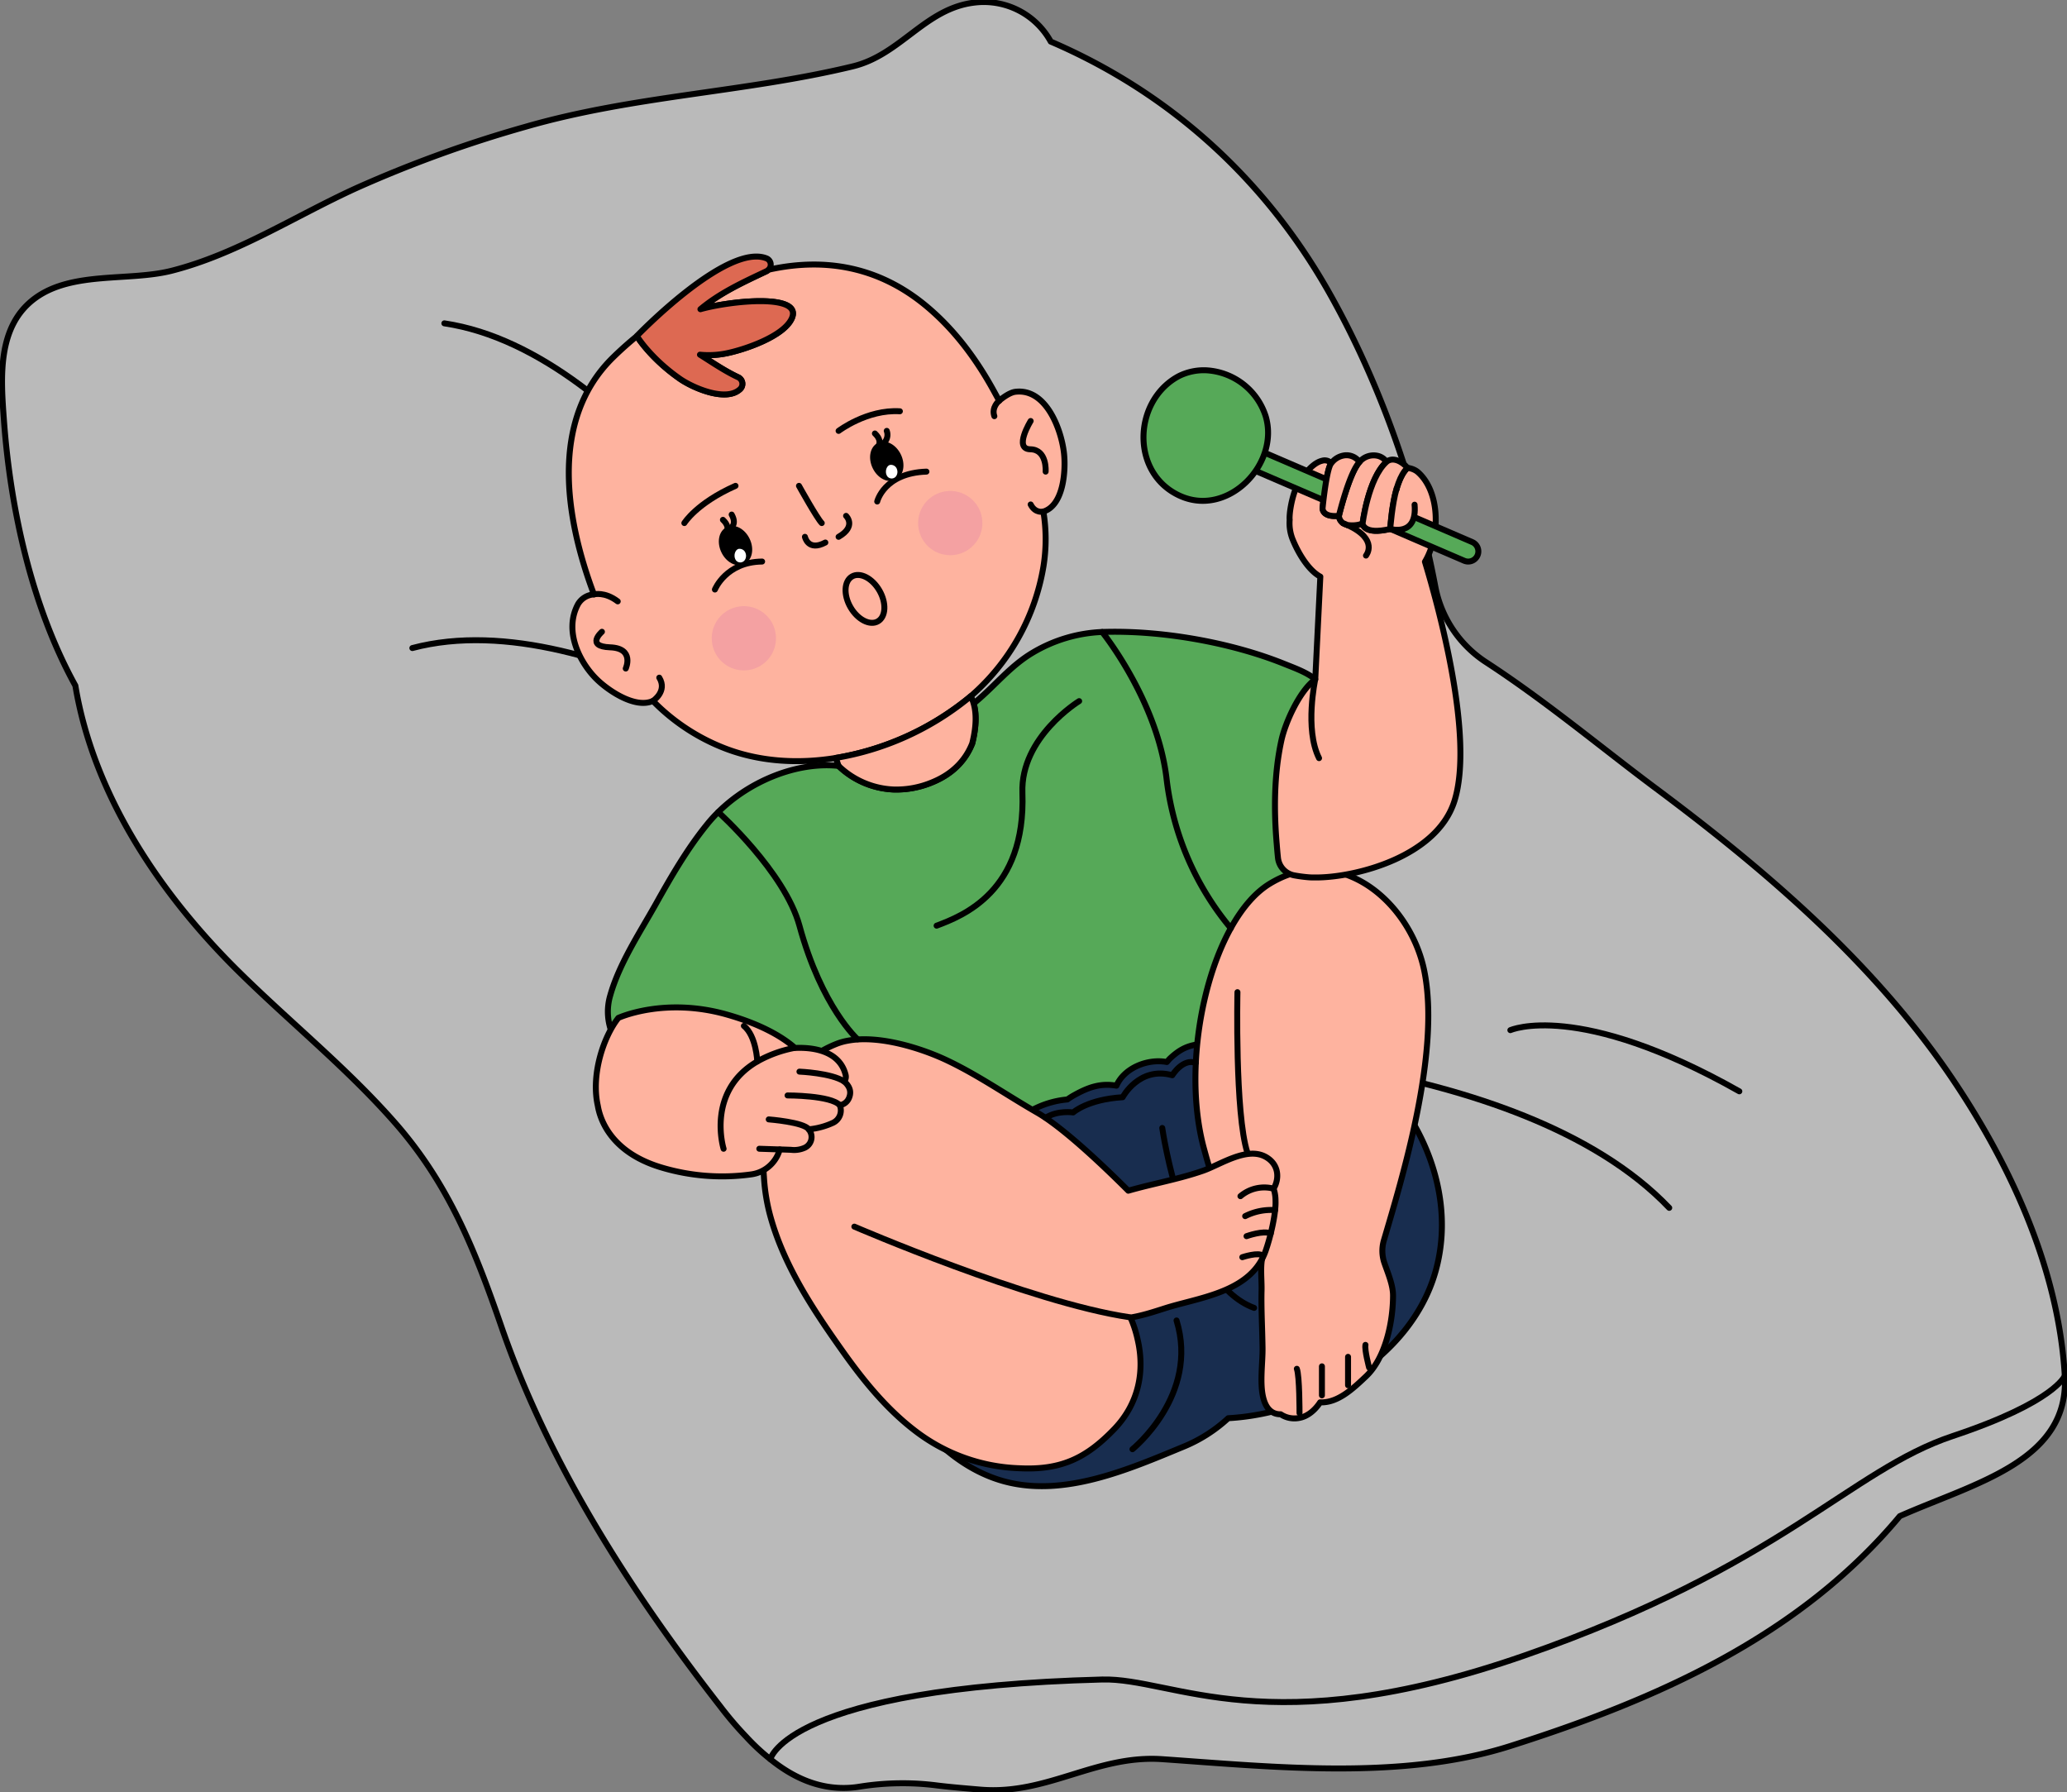 <svg xmlns="http://www.w3.org/2000/svg" xmlns:xlink="http://www.w3.org/1999/xlink" id="Group_1986" data-name="Group 1986" width="694" height="601.626" viewBox="0 0 694 601.626"><rect x="0" y="0" width="694" height="601.626" fill="#808080" stroke="none"/><defs><clipPath id="clip-path"><rect id="Rectangle_2436" data-name="Rectangle 2436" width="694" height="601.626" fill="none"></rect></clipPath><clipPath id="clip-path-2"><rect id="Rectangle_2435" data-name="Rectangle 2435" width="693.997" height="601.626" fill="none"></rect></clipPath><clipPath id="clip-path-3"><rect id="Rectangle_2433" data-name="Rectangle 2433" width="21.562" height="21.563" fill="none"></rect></clipPath><clipPath id="clip-path-4"><rect id="Rectangle_2434" data-name="Rectangle 2434" width="21.563" height="21.562" fill="none"></rect></clipPath></defs><g id="Group_1985" data-name="Group 1985" clip-path="url(#clip-path)"><g id="Group_1984" data-name="Group 1984"><g id="Group_1983" data-name="Group 1983" clip-path="url(#clip-path-2)"><path id="Path_6201" data-name="Path 6201" d="M693.57,462.158c-2.11-36.834-19.138-72.914-39.823-102.733C627.578,321.9,592.42,291.9,555.983,264.737c-17.527-13.068-36.56-29-56.8-42.177a38.876,38.876,0,0,1-16.96-25.348c-6.615-34.923-19.421-70.156-36.046-99.38-21.75-38.091-53.6-66.585-93.074-83.554a25.63,25.63,0,0,0-25.527-13.1c-16.644,1.888-24.85,17.588-41.051,21.443-35.949,8.677-73.511,9.772-109.786,20.254a415.45,415.45,0,0,0-56.719,20.554C99.433,72.79,79.96,85.62,57.838,91.231c-14.254,3.573-33.183.066-45.659,9.134C-.8,109.8.6,127.171,1.635,141.4c2.138,29.294,9.157,62.2,23.986,89.075,6.042,36.473,28.142,69.437,53.959,95.127,17.6,17.472,37.08,33.04,53.438,51.707,18.06,20.594,26.874,42.922,35.7,68.512,15.984,46.194,43.507,88.934,73.425,127.3a115.632,115.632,0,0,0,8.726,10.226,68.956,68.956,0,0,0,8.08,7.509c7.534,6.089,16.246,10.153,26.361,9.617a33.452,33.452,0,0,0,3.72-.41,91.087,91.087,0,0,1,26.028-.368c4.841.586,9.728.98,14.583,1.393,22.336,1.828,38.626-11.756,60.9-10.232,37.721,2.615,80.555,7.176,116.872-4.421C555.74,571.08,604.284,550,638.18,509.269c25.33-11.2,56.98-18.446,55.39-47.11" transform="translate(-0.315 -0.315)" fill="#bababa"></path><path id="Path_6202" data-name="Path 6202" d="M693.57,462.158c-2.11-36.834-19.138-72.914-39.823-102.733C627.578,321.9,592.42,291.9,555.983,264.737c-17.527-13.068-36.56-29-56.8-42.177a38.876,38.876,0,0,1-16.96-25.348c-6.615-34.923-19.421-70.156-36.046-99.38-21.75-38.091-53.6-66.585-93.074-83.554a25.63,25.63,0,0,0-25.527-13.1c-16.644,1.888-24.85,17.588-41.051,21.443-35.949,8.677-73.511,9.772-109.786,20.254a415.45,415.45,0,0,0-56.719,20.554C99.433,72.79,79.96,85.62,57.838,91.231c-14.254,3.573-33.183.066-45.659,9.134C-.8,109.8.6,127.171,1.635,141.4c2.138,29.294,9.157,62.2,23.986,89.075,6.042,36.473,28.142,69.437,53.959,95.127,17.6,17.472,37.08,33.04,53.438,51.707,18.06,20.594,26.874,42.922,35.7,68.512,15.984,46.194,43.507,88.934,73.425,127.3a115.632,115.632,0,0,0,8.726,10.226,68.956,68.956,0,0,0,8.08,7.509c7.534,6.089,16.246,10.153,26.361,9.617a33.452,33.452,0,0,0,3.72-.41,91.087,91.087,0,0,1,26.028-.368c4.841.586,9.728.98,14.583,1.393,22.336,1.828,38.626-11.756,60.9-10.232,37.721,2.615,80.555,7.176,116.872-4.421C555.74,571.08,604.284,550,638.18,509.269,663.51,498.066,695.16,490.823,693.57,462.158Z" transform="translate(-0.315 -0.315)" fill="none" stroke="#000" stroke-linecap="round" stroke-linejoin="round" stroke-width="2"></path><path id="Path_6203" data-name="Path 6203" d="M377.595,802.961s5.545-23.974,111.426-26.744c23.924-.625,55.543,22.024,141.892-8.091S740.122,705.979,774.561,694.5s37.651-20.234,37.651-20.234" transform="translate(-118.958 -212.421)" fill="none" stroke="#000" stroke-linecap="round" stroke-linejoin="round" stroke-width="2"></path><path id="Path_6204" data-name="Path 6204" d="M566.26,513.738s121.947.492,172.584,53.576" transform="translate(-178.395 -161.849)" fill="none" stroke="#000" stroke-linecap="round" stroke-linejoin="round" stroke-width="2"></path><path id="Path_6205" data-name="Path 6205" d="M740.342,504.132S762.928,494,817.224,524.666" transform="translate(-233.238 -158.317)" fill="none" stroke="#000" stroke-linecap="round" stroke-linejoin="round" stroke-width="2"></path><path id="Path_6206" data-name="Path 6206" d="M352.869,366.474s-88.563-66.6-150.744-50.081" transform="translate(-63.678 -98.847)" fill="none" stroke="#000" stroke-linecap="round" stroke-linejoin="round" stroke-width="2"></path><path id="Path_6207" data-name="Path 6207" d="M336.364,264.186s-54.921-96.24-118.555-105.719" transform="translate(-68.619 -49.924)" fill="none" stroke="#000" stroke-linecap="round" stroke-linejoin="round" stroke-width="2"></path><path id="Path_6208" data-name="Path 6208" d="M489.753,196.382c-.027.021-.048.041-.069.055l.075-.034c0-.007-.007-.014-.007-.021" transform="translate(-154.271 -61.868)" fill="#feb39f"></path><path id="Path_6209" data-name="Path 6209" d="M489.753,196.382c-.027.021-.048.041-.069.055l.075-.034C489.759,196.4,489.753,196.389,489.753,196.382Z" transform="translate(-154.271 -61.868)" fill="none" stroke="#000" stroke-linecap="round" stroke-linejoin="round" stroke-width="2"></path><path id="Path_6210" data-name="Path 6210" d="M438.155,212.568v.007a57.258,57.258,0,0,1,.034,18.357,73.625,73.625,0,0,1-24.412,43.611c-.377.322-.76.644-1.151.959a95.488,95.488,0,0,1-44.159,19.768c-12.295,2-24.843,1.329-36.282-2.856a68.108,68.108,0,0,1-25.124-16.275c-5.884,2.664-14.713-3.315-18.576-6.987-5.808-5.521-11.548-16.35-6.562-25.528a6.71,6.71,0,0,1,5.336-3.247c-9.713-25.809-14.953-58.674,6.459-79.606,2.507-2.452,5.165-4.829,7.959-7.1.322.527,4.76,7.576,14.4,14.309,4.418,3.075,15.3,7.774,20.056,3.665a2.441,2.441,0,0,0-.459-4.158c-4.452-2.069-8.6-4.932-12.822-7.576a29.889,29.889,0,0,0,8.966-.479c5.9-1.2,19.062-5.589,21.843-11.665,3.918-8.583-20.782-5.911-30.659-3.123,6.582-5.521,14.357-9.062,22.131-12.74a2.343,2.343,0,0,0,.706-.514h.007c1.274-.288,2.548-.534,3.822-.753,1.438-.247,2.856-.445,4.267-.6,16.85-1.836,32.118,2.712,45.372,13.939,9.309,7.87,16.569,17.768,22.384,28.426q.812,1.469,1.61,2.938c.007.007.007.014.014.021-.027.021-.048.041-.069.055l.075-.034c0-.007-.007-.014-.007-.021,1.685-1.425,3.822-2.808,5.432-3,10.37-1.247,15.46,12.72,16.336,20.686.616,5.658-.1,17.432-6.932,19.528" transform="translate(-87.837 -40.84)" fill="#feb39f"></path><path id="Path_6211" data-name="Path 6211" d="M438.155,212.568v.007a57.258,57.258,0,0,1,.034,18.357,73.625,73.625,0,0,1-24.412,43.611c-.377.322-.76.644-1.151.959a95.488,95.488,0,0,1-44.159,19.768c-12.295,2-24.843,1.329-36.282-2.856a68.108,68.108,0,0,1-25.124-16.275c-5.884,2.664-14.713-3.315-18.576-6.987-5.808-5.521-11.548-16.35-6.562-25.528a6.71,6.71,0,0,1,5.336-3.247c-9.713-25.809-14.953-58.674,6.459-79.606,2.507-2.452,5.165-4.829,7.959-7.1.322.527,4.76,7.576,14.4,14.309,4.418,3.075,15.3,7.774,20.056,3.665a2.441,2.441,0,0,0-.459-4.158c-4.452-2.069-8.6-4.932-12.822-7.576a29.889,29.889,0,0,0,8.966-.479c5.9-1.2,19.062-5.589,21.843-11.665,3.918-8.583-20.782-5.911-30.659-3.123,6.582-5.521,14.357-9.062,22.131-12.74a2.343,2.343,0,0,0,.706-.514h.007c1.274-.288,2.548-.534,3.822-.753,1.438-.247,2.856-.445,4.267-.6,16.85-1.836,32.118,2.712,45.372,13.939,9.309,7.87,16.569,17.768,22.384,28.426q.812,1.469,1.61,2.938c.007.007.007.014.014.021-.027.021-.048.041-.069.055l.075-.034c0-.007-.007-.014-.007-.021,1.685-1.425,3.822-2.808,5.432-3,10.37-1.247,15.46,12.72,16.336,20.686C445.7,198.7,444.991,210.472,438.155,212.568Z" transform="translate(-87.837 -40.84)" fill="none" stroke="#000" stroke-linecap="round" stroke-linejoin="round" stroke-width="2"></path><path id="Path_6212" data-name="Path 6212" d="M489.753,196.382c-.027.021-.048.041-.069.055l.075-.034c0-.007-.007-.014-.007-.021" transform="translate(-154.271 -61.868)" fill="#feb39f"></path><path id="Path_6213" data-name="Path 6213" d="M489.753,196.382c-.027.021-.048.041-.069.055l.075-.034C489.759,196.4,489.753,196.389,489.753,196.382Z" transform="translate(-154.271 -61.868)" fill="none" stroke="#000" stroke-linecap="round" stroke-linejoin="round" stroke-width="2"></path><path id="Path_6214" data-name="Path 6214" d="M333.514,143.412c6.582-5.521,14.357-9.062,22.131-12.74a2.343,2.343,0,0,0,.706-.514h.007a2.278,2.278,0,0,0-.61-3.795c-13.329-5.418-43.584,26.042-43.584,26.042a.353.353,0,0,0,.021.034c.322.527,4.76,7.576,14.4,14.309,4.418,3.075,15.3,7.774,20.056,3.665a2.441,2.441,0,0,0-.459-4.158c-4.452-2.069-8.6-4.932-12.822-7.576a29.889,29.889,0,0,0,8.966-.479c5.9-1.2,19.062-5.589,21.843-11.665,3.918-8.583-20.782-5.911-30.659-3.123" transform="translate(-98.345 -39.612)" fill="#dd6952"></path><path id="Path_6215" data-name="Path 6215" d="M333.514,143.412c6.582-5.521,14.357-9.062,22.131-12.74a2.343,2.343,0,0,0,.706-.514h.007a2.278,2.278,0,0,0-.61-3.795c-13.329-5.418-43.584,26.042-43.584,26.042a.353.353,0,0,0,.021.034c.322.527,4.76,7.576,14.4,14.309,4.418,3.075,15.3,7.774,20.056,3.665a2.441,2.441,0,0,0-.459-4.158c-4.452-2.069-8.6-4.932-12.822-7.576a29.889,29.889,0,0,0,8.966-.479c5.9-1.2,19.062-5.589,21.843-11.665C368.091,137.953,343.391,140.624,333.514,143.412Z" transform="translate(-98.345 -39.612)" fill="none" stroke="#000" stroke-linecap="round" stroke-linejoin="round" stroke-width="2"></path><path id="Path_6216" data-name="Path 6216" d="M535.8,392.105c.5-.836.959-1.712,1.384-2.617,3.9-8.4,4.445-19.425,4.473-27.686.048-9.514.507-21.117-2.226-30.351a12.256,12.256,0,0,0-3.959-5.87c-2.822-2.322-6.692-3.692-10.418-5.192-18.069-7.281-41.639-11.377-61.112-10.692a49.422,49.422,0,0,0-23.3,6.918c-7.555,4.459-12.692,11.144-19.336,16.651-.171.144-.349.288-.521.438.9,3.151,1,7.473-.473,13.384-1.945,4.939-5.87,10.007-13.569,13.117a31.108,31.108,0,0,1-12.9,2.363,28.35,28.35,0,0,1-18.4-7.9c-.007-.007-.007-.007-.007-.014h-.007c-13.788-1.459-29.693,4.918-40.406,15.494a46.967,46.967,0,0,0-3.774,4.165c-6.644,8.185-12.014,17.473-17.158,26.665-5.411,9.644-12.329,20.062-15.336,30.755a19.144,19.144,0,0,0,.185,11.446c3.254,9.925,14.2,17.234,23.754,21.138a68.026,68.026,0,0,0,14.049,3.98,69.782,69.782,0,0,0,17.11.9,55.143,55.143,0,0,0,9.336-1.466c1.589,2.849,3.178,5.685,4.8,8.507,3.336,5.856,6.761,11.665,10.357,17.432,3.363,5.507,6.891,16.035,13.816,17.576a8.177,8.177,0,0,0,2.336.171c11.555-.863,24.754-8.329,35.31-12.877,10.076-4.35,19.96-9.055,29.892-13.692q4.274-1.993,8.562-3.966c9.021-4.11,18.145-8,27.426-11.487q7.048-2.661,14.24-4.973c.2-.062.4-.13.6-.192,8.466-2.685,17.932-5.192,24.165-11.966a20.392,20.392,0,0,0,4.089-6.493c5.343-13.768-5.089-31.967-14.055-44.789.5-.137.959-.322,1.411-.459a19.18,19.18,0,0,0,9.658-8.418" transform="translate(-93.873 -97.544)" fill="#56a958"></path><path id="Path_6217" data-name="Path 6217" d="M535.8,392.105c.5-.836.959-1.712,1.384-2.617,3.9-8.4,4.445-19.425,4.473-27.686.048-9.514.507-21.117-2.226-30.351a12.256,12.256,0,0,0-3.959-5.87c-2.822-2.322-6.692-3.692-10.418-5.192-18.069-7.281-41.639-11.377-61.112-10.692a49.422,49.422,0,0,0-23.3,6.918c-7.555,4.459-12.692,11.144-19.336,16.651-.171.144-.349.288-.521.438.9,3.151,1,7.473-.473,13.384-1.945,4.939-5.87,10.007-13.569,13.117a31.108,31.108,0,0,1-12.9,2.363,28.35,28.35,0,0,1-18.4-7.9c-.007-.007-.007-.007-.007-.014h-.007c-13.788-1.459-29.693,4.918-40.406,15.494a46.967,46.967,0,0,0-3.774,4.165c-6.644,8.185-12.014,17.473-17.158,26.665-5.411,9.644-12.329,20.062-15.336,30.755a19.144,19.144,0,0,0,.185,11.446c3.254,9.925,14.2,17.234,23.754,21.138a68.026,68.026,0,0,0,14.049,3.98,69.782,69.782,0,0,0,17.11.9,55.143,55.143,0,0,0,9.336-1.466c1.589,2.849,3.178,5.685,4.8,8.507,3.336,5.856,6.761,11.665,10.357,17.432,3.363,5.507,6.891,16.035,13.816,17.576a8.177,8.177,0,0,0,2.336.171c11.555-.863,24.754-8.329,35.31-12.877,10.076-4.35,19.96-9.055,29.892-13.692q4.274-1.993,8.562-3.966c9.021-4.11,18.145-8,27.426-11.487q7.048-2.661,14.24-4.973c.2-.062.4-.13.6-.192,8.466-2.685,17.932-5.192,24.165-11.966a20.392,20.392,0,0,0,4.089-6.493c5.343-13.768-5.089-31.967-14.055-44.789.5-.137.959-.322,1.411-.459A19.18,19.18,0,0,0,535.8,392.105Z" transform="translate(-93.873 -97.544)" fill="none" stroke="#000" stroke-linecap="round" stroke-linejoin="round" stroke-width="2"></path><path id="Path_6218" data-name="Path 6218" d="M455.507,357.035c-1.945,4.939-5.87,10.007-13.569,13.117a31.107,31.107,0,0,1-12.9,2.363,28.35,28.35,0,0,1-18.4-7.9c-.007-.007-.007-.007-.007-.014s-.007-.014-.007-.021c-.308-.87-.61-1.767-.925-2.665a95.488,95.488,0,0,0,44.159-19.768c.39-.315.774-.637,1.151-.959a12.182,12.182,0,0,1,.966,2.459c.9,3.151,1,7.473-.473,13.384" transform="translate(-129.074 -107.49)" fill="#feb39f"></path><path id="Path_6219" data-name="Path 6219" d="M455.507,357.035c-1.945,4.939-5.87,10.007-13.569,13.117a31.107,31.107,0,0,1-12.9,2.363,28.35,28.35,0,0,1-18.4-7.9c-.007-.007-.007-.007-.007-.014s-.007-.014-.007-.021c-.308-.87-.61-1.767-.925-2.665a95.488,95.488,0,0,0,44.159-19.768c.39-.315.774-.637,1.151-.959a12.182,12.182,0,0,1,.966,2.459C456.884,346.8,456.98,351.124,455.507,357.035Z" transform="translate(-129.074 -107.49)" fill="none" stroke="#000" stroke-linecap="round" stroke-linejoin="round" stroke-width="2"></path><path id="Path_6220" data-name="Path 6220" d="M411.068,375.386l-.014-.014h.007c0,.007,0,.007.007.014" transform="translate(-129.499 -118.258)" fill="#fff"></path><path id="Path_6221" data-name="Path 6221" d="M411.068,375.386l-.014-.014h.007C411.061,375.379,411.061,375.379,411.068,375.386Z" transform="translate(-129.499 -118.258)" fill="none" stroke="#000" stroke-linecap="round" stroke-linejoin="round" stroke-width="2"></path><path id="Path_6222" data-name="Path 6222" d="M573.916,503.2a19.19,19.19,0,0,0-14.238-1.781c-2.517.671-3.965,2.076-6.247,3.1-4.66,2.1-4.732,2.849-11.453,3.339-6.13.447-9.432.751-14.186,5.238-.386.364-.7.8-1.06,1.184-6.256-1.189-14.194,1.834-16.913,7.935-5.293-.9-9.29.441-14.357,3.275a23.032,23.032,0,0,0-2.123,1.356,30.842,30.842,0,0,0-22.37,12.833,26.491,26.491,0,0,0-7.459,3.39c-4.32,2.979-6.258,8.927-10.83,11.23-4.38,2.208-8.959,1.566-13.21,5.165-4.064,3.441-6.65,8.821-6.162,13.807-4.632,16.936-8.62,31.072,1.042,48.5,8.148,14.7,21.188,28.833,37.915,33.31,20.114,5.382,41.709-4.086,60-11.637a50.147,50.147,0,0,0,15.087-9.6c29.416-1.633,61.262-20.518,69.495-48.892,9.483-32.682-12.231-69.224-42.927-81.753" transform="translate(-134.968 -157.766)" fill="#182d4f"></path><path id="Path_6223" data-name="Path 6223" d="M573.916,503.2a19.19,19.19,0,0,0-14.238-1.781c-2.517.671-3.965,2.076-6.247,3.1-4.66,2.1-4.732,2.849-11.453,3.339-6.13.447-9.432.751-14.186,5.238-.386.364-.7.8-1.06,1.184-6.256-1.189-14.194,1.834-16.913,7.935-5.293-.9-9.29.441-14.357,3.275a23.032,23.032,0,0,0-2.123,1.356,30.842,30.842,0,0,0-22.37,12.833,26.491,26.491,0,0,0-7.459,3.39c-4.32,2.979-6.258,8.927-10.83,11.23-4.38,2.208-8.959,1.566-13.21,5.165-4.064,3.441-6.65,8.821-6.162,13.807-4.632,16.936-8.62,31.072,1.042,48.5,8.148,14.7,21.188,28.833,37.915,33.31,20.114,5.382,41.709-4.086,60-11.637a50.147,50.147,0,0,0,15.087-9.6c29.416-1.633,61.262-20.518,69.495-48.892C626.326,552.272,604.613,515.73,573.916,503.2Z" transform="translate(-134.968 -157.766)" fill="none" stroke="#000" stroke-linecap="round" stroke-linejoin="round" stroke-width="2"></path><path id="Path_6224" data-name="Path 6224" d="M569.715,552.813s7.348,51.857,30.843,60.393" transform="translate(-179.484 -174.159)" fill="none" stroke="#000" stroke-linecap="round" stroke-linejoin="round" stroke-width="2"></path><path id="Path_6225" data-name="Path 6225" d="M649.25,550.63a12.5,12.5,0,0,0,.159,7.58c1.169,3.408,2.906,7.389,2.91,10.913.014,8.685-2.459,20.925-9.054,27.165-4.371,4.137-9.508,9.007-15.425,8.733-1.775,2.733-4.371,4.87-7.282,5.281a8.28,8.28,0,0,1-5.959-1.274c-2.411.041-4.548-1.274-5.644-4.822-1.589-5.1-.315-12.562-.451-17.843-.049-2.911-.138-5.87-.234-8.822-.089-3.37-.178-6.74-.089-10.1s-.557-8.748.443-11.57c-3.274-7.644-6.991-15.644-9.635-18.281-3.185-3.144-5-5.1-6.144-6.966a.966.966,0,0,1-1.089-.726c-1.047-3.37-2.1-7.007-3.137-10.877-8.013-30.94,2.98-76.318,22.3-88.092,23.411-14.275,47.172,6.158,51.872,29.166,5.624,27.528-7.53,70.084-13.536,90.539" transform="translate(-184.606 -134.268)" fill="#feb39f"></path><path id="Path_6226" data-name="Path 6226" d="M649.25,550.63a12.5,12.5,0,0,0,.159,7.58c1.169,3.408,2.906,7.389,2.91,10.913.014,8.685-2.459,20.925-9.054,27.165-4.371,4.137-9.508,9.007-15.425,8.733-1.775,2.733-4.371,4.87-7.282,5.281a8.28,8.28,0,0,1-5.959-1.274c-2.411.041-4.548-1.274-5.644-4.822-1.589-5.1-.315-12.562-.451-17.843-.049-2.911-.138-5.87-.234-8.822-.089-3.37-.178-6.74-.089-10.1s-.557-8.748.443-11.57c-3.274-7.644-6.991-15.644-9.635-18.281-3.185-3.144-5-5.1-6.144-6.966a.966.966,0,0,1-1.089-.726c-1.047-3.37-2.1-7.007-3.137-10.877-8.013-30.94,2.98-76.318,22.3-88.092,23.411-14.275,47.172,6.158,51.872,29.166C668.409,487.619,655.255,530.174,649.25,550.63Z" transform="translate(-184.606 -134.268)" fill="none" stroke="#000" stroke-linecap="round" stroke-linejoin="round" stroke-width="2"></path><path id="Path_6227" data-name="Path 6227" d="M685.22,339.985c-5.918,18.747-33.173,25.665-46.461,25.665-.774,0-1.5,0-2.185-.041a47.219,47.219,0,0,1-5.274-.692,6.727,6.727,0,0,1-5.336-5.932c-.164-1.541-.288-3.034-.4-4.439-1-11.514-.911-23.754,1.6-35.084,1.226-5.548,5.87-16.288,11.329-20.336l1.7-34.46c-4.185-2.254-7.535-8.254-9.192-12.274a14.583,14.583,0,0,1-1.1-6.877,1.563,1.563,0,0,1-.034-.329c-.021-3.438,1.425-9.781,3.336-12.548,1.678-2.418,4.486-6.158,7.548-6.87a2.986,2.986,0,0,1,3.123.836c-1.644,1.815-2.918,15.131-2.918,15.131s-.151,3.1,5.487,2.507a3.3,3.3,0,0,0,1.349,2.438c.007,0,.007.007.014.007.514.205.993.411,1.452.623a10.263,10.263,0,0,0,5.137-.466s.247,3.945,9.288,1.795c0,0,.7-15.877,5.795-20.494a7.078,7.078,0,0,1,2.466.753,5.339,5.339,0,0,1,.973.651c7.384,6.425,7.733,21.179,2.4,30.111,4.658,15.4,16.624,59,9.911,80.325" transform="translate(-196.89 -71.089)" fill="#feb39f"></path><path id="Path_6228" data-name="Path 6228" d="M685.22,339.985c-5.918,18.747-33.173,25.665-46.461,25.665-.774,0-1.5,0-2.185-.041a47.219,47.219,0,0,1-5.274-.692,6.727,6.727,0,0,1-5.336-5.932c-.164-1.541-.288-3.034-.4-4.439-1-11.514-.911-23.754,1.6-35.084,1.226-5.548,5.87-16.288,11.329-20.336l1.7-34.46c-4.185-2.254-7.535-8.254-9.192-12.274a14.583,14.583,0,0,1-1.1-6.877,1.563,1.563,0,0,1-.034-.329c-.021-3.438,1.425-9.781,3.336-12.548,1.678-2.418,4.486-6.158,7.548-6.87a2.986,2.986,0,0,1,3.123.836c-1.644,1.815-2.918,15.131-2.918,15.131s-.151,3.1,5.487,2.507a3.3,3.3,0,0,0,1.349,2.438c.007,0,.007.007.014.007.514.205.993.411,1.452.623a10.263,10.263,0,0,0,5.137-.466s.247,3.945,9.288,1.795c0,0,.7-15.877,5.795-20.494a7.078,7.078,0,0,1,2.466.753,5.339,5.339,0,0,1,.973.651c7.384,6.425,7.733,21.179,2.4,30.111C679.966,275.065,691.933,318.662,685.22,339.985Z" transform="translate(-196.89 -71.089)" fill="none" stroke="#000" stroke-linecap="round" stroke-linejoin="round" stroke-width="2"></path><path id="Path_6229" data-name="Path 6229" d="M681.852,256.247a3.415,3.415,0,0,1-1.8-.247l-79.789-34.344a3.414,3.414,0,1,1,2.7-6.271l79.789,34.344a3.413,3.413,0,0,1-.9,6.519" transform="translate(-188.457 -67.767)" fill="#56a958"></path><path id="Path_6230" data-name="Path 6230" d="M681.852,256.247a3.415,3.415,0,0,1-1.8-.247l-79.789-34.344a3.414,3.414,0,1,1,2.7-6.271l79.789,34.344a3.413,3.413,0,0,1-.9,6.519Z" transform="translate(-188.457 -67.767)" fill="none" stroke="#000" stroke-linecap="round" stroke-linejoin="round" stroke-width="2"></path><path id="Path_6231" data-name="Path 6231" d="M572.659,183.285q-.485.238-.951.509c-14.8,8.574-15.451,32.524,1.221,39.9,16.149,7.14,33.362-10.915,28.611-26.794A22.224,22.224,0,0,0,581.7,181.479a18.807,18.807,0,0,0-9.038,1.806" transform="translate(-176.585 -57.168)" fill="#56a958"></path><path id="Path_6232" data-name="Path 6232" d="M572.659,183.285q-.485.238-.951.509c-14.8,8.574-15.451,32.524,1.221,39.9,16.149,7.14,33.362-10.915,28.611-26.794A22.224,22.224,0,0,0,581.7,181.479,18.807,18.807,0,0,0,572.659,183.285Z" transform="translate(-176.585 -57.168)" fill="none" stroke="#000" stroke-linecap="round" stroke-linejoin="round" stroke-width="2"></path><path id="Path_6233" data-name="Path 6233" d="M546.169,563.589c.185,4.247-1.74,12.343-3.363,16.891-4.678,13.069-20.268,15.247-31.775,18.556-3.473,1-8.569,2.911-13.555,3.712.069.144.13.295.192.438a38.3,38.3,0,0,1,2.185,6.87c2.452,10.418.541,21.343-7.74,30.035-9.6,10.007-18.062,13.966-32.173,13.24a60.648,60.648,0,0,1-34.173-12.1c-10.281-7.692-18.384-17.843-25.707-28.261-9.329-13.192-18.521-27.213-23.117-42.865a63.78,63.78,0,0,1-2.548-14.7,52.721,52.721,0,0,1,3.911-24.3,38.281,38.281,0,0,1,11.288-15.021,37.771,37.771,0,0,1,8.918-5.1,19.721,19.721,0,0,1,4.1-1.178c10.644-2.007,25.3,2.726,33.9,6.918,10.281,4.959,19.658,11.507,29.577,17.2,8.973,5.158,22.905,18.508,30.645,26.248,8.3-2.384,16.946-3.856,25.124-6.713,5.808-2.034,14.7-8.192,21.035-4.63,4.425,2.493,4.658,7.226,2.637,10.651a12.839,12.839,0,0,1,.644,4.1" transform="translate(-117.909 -160.462)" fill="#feb39f"></path><path id="Path_6234" data-name="Path 6234" d="M546.169,563.589c.185,4.247-1.74,12.343-3.363,16.891-4.678,13.069-20.268,15.247-31.775,18.556-3.473,1-8.569,2.911-13.555,3.712.069.144.13.295.192.438a38.3,38.3,0,0,1,2.185,6.87c2.452,10.418.541,21.343-7.74,30.035-9.6,10.007-18.062,13.966-32.173,13.24a60.648,60.648,0,0,1-34.173-12.1c-10.281-7.692-18.384-17.843-25.707-28.261-9.329-13.192-18.521-27.213-23.117-42.865a63.78,63.78,0,0,1-2.548-14.7,52.721,52.721,0,0,1,3.911-24.3,38.281,38.281,0,0,1,11.288-15.021,37.771,37.771,0,0,1,8.918-5.1,19.721,19.721,0,0,1,4.1-1.178c10.644-2.007,25.3,2.726,33.9,6.918,10.281,4.959,19.658,11.507,29.577,17.2,8.973,5.158,22.905,18.508,30.645,26.248,8.3-2.384,16.946-3.856,25.124-6.713,5.808-2.034,14.7-8.192,21.035-4.63,4.425,2.493,4.658,7.226,2.637,10.651A12.839,12.839,0,0,1,546.169,563.589Z" transform="translate(-117.909 -160.462)" fill="none" stroke="#000" stroke-linecap="round" stroke-linejoin="round" stroke-width="2"></path><path id="Path_6235" data-name="Path 6235" d="M377.12,524.012a3.985,3.985,0,0,1-3.137,2.541,4.606,4.606,0,0,1-2.267,5.9,24.947,24.947,0,0,1-8.178,2.192c.1.151.219.274.308.432a3.947,3.947,0,0,1-1.6,5.74,8.688,8.688,0,0,1-4.685.706c-1.288-.041-2.521-.1-3.74-.123a11.551,11.551,0,0,1-9.552,8.371,71.086,71.086,0,0,1-30.7-2.473c-16.617-5.165-20.1-16.151-20.836-20.556-2.343-10.459,1.911-23.179,6.9-29.494,0,0,15.357-7.11,36.4-1.137,12.521,3.548,19.4,8.11,22.926,11.226,7.6-.349,15.227,1.774,16.987,9.076a2.6,2.6,0,0,1-.479,2.185c1.562,1.349,2.555,3.151,1.644,5.411" transform="translate(-92.017 -155.544)" fill="#feb39f"></path><path id="Path_6236" data-name="Path 6236" d="M377.12,524.012a3.985,3.985,0,0,1-3.137,2.541,4.606,4.606,0,0,1-2.267,5.9,24.947,24.947,0,0,1-8.178,2.192c.1.151.219.274.308.432a3.947,3.947,0,0,1-1.6,5.74,8.688,8.688,0,0,1-4.685.706c-1.288-.041-2.521-.1-3.74-.123a11.551,11.551,0,0,1-9.552,8.371,71.086,71.086,0,0,1-30.7-2.473c-16.617-5.165-20.1-16.151-20.836-20.556-2.343-10.459,1.911-23.179,6.9-29.494,0,0,15.357-7.11,36.4-1.137,12.521,3.548,19.4,8.11,22.926,11.226,7.6-.349,15.227,1.774,16.987,9.076a2.6,2.6,0,0,1-.479,2.185C377.038,519.95,378.031,521.751,377.12,524.012Z" transform="translate(-92.017 -155.544)" fill="none" stroke="#000" stroke-linecap="round" stroke-linejoin="round" stroke-width="2"></path><path id="Path_6237" data-name="Path 6237" d="M335.45,250.6s4.071-6.678,17.18-12.492" transform="translate(-105.681 -75.015)" fill="none" stroke="#000" stroke-linecap="round" stroke-linejoin="round" stroke-width="2"></path><path id="Path_6238" data-name="Path 6238" d="M411.058,208.125s9.586-7.277,20.58-6.583" transform="translate(-129.5 -63.479)" fill="none" stroke="#000" stroke-linecap="round" stroke-linejoin="round" stroke-width="2"></path><path id="Path_6239" data-name="Path 6239" d="M429.991,241.169s2.306-9.553,16.527-10.033" transform="translate(-135.465 -72.817)" fill="none" stroke="#000" stroke-linecap="round" stroke-linejoin="round" stroke-width="2"></path><path id="Path_6240" data-name="Path 6240" d="M350.433,284.6s3.707-9.252,15.851-9.391" transform="translate(-110.401 -86.704)" fill="none" stroke="#000" stroke-linecap="round" stroke-linejoin="round" stroke-width="2"></path><path id="Path_6241" data-name="Path 6241" d="M294.2,309.625s-5.657,4.914,2.723,5.221,5.271,7.119,5.271,7.119" transform="translate(-92.097 -97.545)" fill="none" stroke="#000" stroke-linecap="round" stroke-linejoin="round" stroke-width="2"></path><path id="Path_6242" data-name="Path 6242" d="M504,206.334s-5.839,9.41-.123,9.489,5.15,7.5,5.15,7.5" transform="translate(-157.952 -65.004)" fill="none" stroke="#000" stroke-linecap="round" stroke-linejoin="round" stroke-width="2"></path><path id="Path_6243" data-name="Path 6243" d="M394.558,263.092s1.041,5.024,6.856,1.914" transform="translate(-124.302 -82.885)" fill="none" stroke="#000" stroke-linecap="round" stroke-linejoin="round" stroke-width="2"></path><path id="Path_6244" data-name="Path 6244" d="M391.641,238.11s6.057,10.909,7.647,12.492" transform="translate(-123.383 -75.015)" fill="none" stroke="#000" stroke-linecap="round" stroke-linejoin="round" stroke-width="2"></path><path id="Path_6245" data-name="Path 6245" d="M413.572,252.82s3.634,3.485-2.514,7.036" transform="translate(-129.5 -79.649)" fill="none" stroke="#000" stroke-linecap="round" stroke-linejoin="round" stroke-width="2"></path><path id="Path_6246" data-name="Path 6246" d="M659.746,256.985a3.954,3.954,0,0,1-1.452-.623" transform="translate(-207.39 -80.765)" fill="none" stroke="#000" stroke-linecap="round" stroke-linejoin="round" stroke-width="2"></path><path id="Path_6247" data-name="Path 6247" d="M660.414,257.272c10.747,4.918,6.274,10.281,6.274,10.281" transform="translate(-208.058 -81.051)" fill="none" stroke="#000" stroke-linecap="round" stroke-linejoin="round" stroke-width="2"></path><path id="Path_6248" data-name="Path 6248" d="M644.109,332.918s-3.635,16.716,1.277,26.469" transform="translate(-202.513 -104.883)" fill="none" stroke="#000" stroke-linecap="round" stroke-linejoin="round" stroke-width="2"></path><path id="Path_6249" data-name="Path 6249" d="M354.228,547.438s-5.985-19.212,11.312-29.3a41.12,41.12,0,0,1,12.315-4.515" transform="translate(-111.281 -161.811)" fill="none" stroke="#000" stroke-linecap="round" stroke-linejoin="round" stroke-width="2"></path><path id="Path_6250" data-name="Path 6250" d="M369.132,514.723s-.322-8.563-4.5-11.933" transform="translate(-114.874 -158.4)" fill="none" stroke="#000" stroke-linecap="round" stroke-linejoin="round" stroke-width="2"></path><path id="Path_6251" data-name="Path 6251" d="M619.175,582.363a12.352,12.352,0,0,0-11.13,2.523" transform="translate(-191.559 -183.339)" fill="none" stroke="#000" stroke-linecap="round" stroke-linejoin="round" stroke-width="2"></path><path id="Path_6252" data-name="Path 6252" d="M610.356,595.068a19.282,19.282,0,0,1,10.053-2.024" transform="translate(-192.287 -186.824)" fill="none" stroke="#000" stroke-linecap="round" stroke-linejoin="round" stroke-width="2"></path><path id="Path_6253" data-name="Path 6253" d="M611.024,605.264s5.7-2.058,8.126-.9" transform="translate(-192.498 -190.289)" fill="none" stroke="#000" stroke-linecap="round" stroke-linejoin="round" stroke-width="2"></path><path id="Path_6254" data-name="Path 6254" d="M608.957,615.686s5.63-1.886,6.907-.429" transform="translate(-191.847 -193.657)" fill="none" stroke="#000" stroke-linecap="round" stroke-linejoin="round" stroke-width="2"></path><path id="Path_6255" data-name="Path 6255" d="M376.819,548.606s11.852.918,13.415,3.332" transform="translate(-118.714 -172.834)" fill="none" stroke="#000" stroke-linecap="round" stroke-linejoin="round" stroke-width="2"></path><path id="Path_6256" data-name="Path 6256" d="M386.047,536.864s14.542-.038,17.54,3.28" transform="translate(-121.621 -169.134)" fill="none" stroke="#000" stroke-linecap="round" stroke-linejoin="round" stroke-width="2"></path><path id="Path_6257" data-name="Path 6257" d="M391.874,525.2s10.789.445,15.042,3.314" transform="translate(-123.457 -165.461)" fill="none" stroke="#000" stroke-linecap="round" stroke-linejoin="round" stroke-width="2"></path><path id="Path_6258" data-name="Path 6258" d="M418.781,601.162s58.986,25.464,92.347,30.4" transform="translate(-131.933 -189.391)" fill="none" stroke="#000" stroke-linecap="round" stroke-linejoin="round" stroke-width="2"></path><path id="Path_6259" data-name="Path 6259" d="M636.582,685.692s.037-12.442-.9-14.862" transform="translate(-200.266 -211.339)" fill="none" stroke="#000" stroke-linecap="round" stroke-linejoin="round" stroke-width="2"></path><line id="Line_409" data-name="Line 409" y1="9.737" transform="translate(443.839 458.671)" fill="none" stroke="#000" stroke-linecap="round" stroke-linejoin="round" stroke-width="2"></line><line id="Line_410" data-name="Line 410" y1="9.543" transform="translate(452.61 455.479)" fill="none" stroke="#000" stroke-linecap="round" stroke-linejoin="round" stroke-width="2"></line><path id="Path_6260" data-name="Path 6260" d="M670.524,666.739s-1.586-5.976-1.229-7.624" transform="translate(-210.839 -207.649)" fill="none" stroke="#000" stroke-linecap="round" stroke-linejoin="round" stroke-width="2"></path><path id="Path_6261" data-name="Path 6261" d="M555.107,690.367s22.51-18.171,14.8-43.22" transform="translate(-174.882 -203.878)" fill="none" stroke="#000" stroke-linecap="round" stroke-linejoin="round" stroke-width="2"></path><path id="Path_6262" data-name="Path 6262" d="M562.983,520.767c-4.393-1.6-7.9,4.158-7.9,4.158-11.135-3.117-16.665,7.379-16.665,7.379-11.787.714-16.617,5.111-16.617,5.111s-5.126-.821-9.223,1.765" transform="translate(-161.485 -163.975)" fill="none" stroke="#000" stroke-linecap="round" stroke-linejoin="round" stroke-width="2"></path><path id="Path_6263" data-name="Path 6263" d="M606.535,486.246s-.887,40.869,3.346,53.886" transform="translate(-191.059 -153.188)" fill="none" stroke="#000" stroke-linecap="round" stroke-linejoin="round" stroke-width="2"></path><path id="Path_6264" data-name="Path 6264" d="M540.271,309.733s18.721,23.164,21.667,49.716a95.6,95.6,0,0,0,21.515,49.716" transform="translate(-170.208 -97.579)" fill="none" stroke="#000" stroke-linecap="round" stroke-linejoin="round" stroke-width="2"></path><path id="Path_6265" data-name="Path 6265" d="M352.065,397.99s22.346,20.1,27.267,38.134c7.487,27.439,19.529,38.134,19.529,38.134" transform="translate(-110.915 -125.383)" fill="none" stroke="#000" stroke-linecap="round" stroke-linejoin="round" stroke-width="2"></path><path id="Path_6266" data-name="Path 6266" d="M506.964,343.616s-19.73,12.055-19.049,30.788c1.2,33.1-20.082,41.321-28.809,44.59" transform="translate(-144.637 -108.253)" fill="none" stroke="#000" stroke-linecap="round" stroke-linejoin="round" stroke-width="2"></path><path id="Path_6267" data-name="Path 6267" d="M672.291,225.34c-6.158,5.528-8.035,20.72-8.035,20.72a10.263,10.263,0,0,1-5.137.466c-.459-.212-.938-.418-1.452-.623-.007,0-.007-.007-.014-.007a3.3,3.3,0,0,1-1.349-2.438s3.438-14.336,6.911-18.069a6.173,6.173,0,0,1,6.1-2.069,4.964,4.964,0,0,1,2.98,2.021" transform="translate(-206.763 -70.305)" fill="#feb39f"></path><path id="Path_6268" data-name="Path 6268" d="M672.291,225.34c-6.158,5.528-8.035,20.72-8.035,20.72a10.263,10.263,0,0,1-5.137.466c-.459-.212-.938-.418-1.452-.623-.007,0-.007-.007-.014-.007a3.3,3.3,0,0,1-1.349-2.438s3.438-14.336,6.911-18.069a6.173,6.173,0,0,1,6.1-2.069A4.964,4.964,0,0,1,672.291,225.34Z" transform="translate(-206.763 -70.305)" fill="none" stroke="#000" stroke-linecap="round" stroke-linejoin="round" stroke-width="2"></path><path id="Path_6269" data-name="Path 6269" d="M683,228.014c-5.1,4.617-5.795,20.494-5.795,20.494-9.041,2.151-9.288-1.795-9.288-1.795s1.877-15.192,8.035-20.72c1.98-1.719,5.082-.288,7.048,2.021" transform="translate(-210.421 -70.958)" fill="#feb39f"></path><path id="Path_6270" data-name="Path 6270" d="M683,228.014c-5.1,4.617-5.795,20.494-5.795,20.494-9.041,2.151-9.288-1.795-9.288-1.795s1.877-15.192,8.035-20.72C677.928,224.274,681.031,225.706,683,228.014Z" transform="translate(-210.421 -70.958)" fill="none" stroke="#000" stroke-linecap="round" stroke-linejoin="round" stroke-width="2"></path><path id="Path_6271" data-name="Path 6271" d="M660.692,225.37c-3.473,3.733-6.911,18.069-6.911,18.069-5.637.589-5.487-2.507-5.487-2.507s1.274-13.316,2.918-15.131a6.607,6.607,0,0,1,4.459-2.651,5.334,5.334,0,0,1,5.021,2.219" transform="translate(-204.239 -70.287)" fill="#feb39f"></path><path id="Path_6272" data-name="Path 6272" d="M660.692,225.37c-3.473,3.733-6.911,18.069-6.911,18.069-5.637.589-5.487-2.507-5.487-2.507s1.274-13.316,2.918-15.131a6.607,6.607,0,0,1,4.459-2.651A5.334,5.334,0,0,1,660.692,225.37Z" transform="translate(-204.239 -70.287)" fill="none" stroke="#000" stroke-linecap="round" stroke-linejoin="round" stroke-width="2"></path><path id="Path_6273" data-name="Path 6273" d="M683.634,239.38c-1.545,5.1-2.16,13.584-2.16,13.585.088.028,9.133,2.71,8.167-8.134" transform="translate(-214.693 -75.415)" fill="#feb39f"></path><path id="Path_6274" data-name="Path 6274" d="M683.634,239.38c-1.545,5.1-2.16,13.584-2.16,13.585.088.028,9.133,2.71,8.167-8.134" transform="translate(-214.693 -75.415)" fill="none" stroke="#000" stroke-linecap="round" stroke-linejoin="round" stroke-width="2"></path><line id="Line_411" data-name="Line 411" x1="6.868" y1="0.232" transform="translate(254.94 385.627)" fill="none" stroke="#000" stroke-linecap="round" stroke-linejoin="round" stroke-width="2"></line><path id="Path_6275" data-name="Path 6275" d="M425.851,287.016c2.4,4.158,2.173,8.785-.509,10.334s-6.8-.567-9.205-4.726-2.173-8.785.51-10.334,6.8.567,9.2,4.726" transform="translate(-130.577 -88.773)" fill="#feb39f"></path><path id="Path_6276" data-name="Path 6276" d="M425.851,287.016c2.4,4.158,2.173,8.785-.509,10.334s-6.8-.567-9.205-4.726-2.173-8.785.51-10.334S423.45,282.858,425.851,287.016Z" transform="translate(-130.577 -88.773)" fill="none" stroke="#000" stroke-linecap="round" stroke-linejoin="round" stroke-width="2"></path><path id="Path_6277" data-name="Path 6277" d="M291.144,291.245s3.567-1.016,7.982,2.339" transform="translate(-91.722 -91.709)" fill="#feb39f"></path><path id="Path_6278" data-name="Path 6278" d="M291.144,291.245s3.567-1.016,7.982,2.339" transform="translate(-91.722 -91.709)" fill="none" stroke="#000" stroke-linecap="round" stroke-linejoin="round" stroke-width="2"></path><path id="Path_6279" data-name="Path 6279" d="M320.054,339.928s4.958-3.222,2.132-7.814" transform="translate(-100.83 -104.63)" fill="#feb39f"></path><path id="Path_6280" data-name="Path 6280" d="M320.054,339.928s4.958-3.222,2.132-7.814" transform="translate(-100.83 -104.63)" fill="none" stroke="#000" stroke-linecap="round" stroke-linejoin="round" stroke-width="2"></path><path id="Path_6281" data-name="Path 6281" d="M488.852,196.462s-2.616,2.138-1.556,5.141" transform="translate(-153.439 -61.894)" fill="#feb39f"></path><path id="Path_6282" data-name="Path 6282" d="M488.852,196.462s-2.616,2.138-1.556,5.141" transform="translate(-153.439 -61.894)" fill="none" stroke="#000" stroke-linecap="round" stroke-linejoin="round" stroke-width="2"></path><path id="Path_6283" data-name="Path 6283" d="M509.478,249.615s-2.685.755-4.274-2.386" transform="translate(-159.16 -77.887)" fill="#feb39f"></path><path id="Path_6284" data-name="Path 6284" d="M509.478,249.615s-2.685.755-4.274-2.386" transform="translate(-159.16 -77.887)" fill="none" stroke="#000" stroke-linecap="round" stroke-linejoin="round" stroke-width="2"></path><path id="Path_6285" data-name="Path 6285" d="M362.259,262.958c1.4,2.924.806,6.115-1.315,7.128s-4.973-.538-6.368-3.462-.806-6.115,1.315-7.128,4.973.538,6.368,3.462" transform="translate(-111.468 -81.655)"></path><path id="Path_6286" data-name="Path 6286" d="M362.259,262.958c1.4,2.924.806,6.115-1.315,7.128s-4.973-.538-6.368-3.462-.806-6.115,1.315-7.128S360.864,260.034,362.259,262.958Z" transform="translate(-111.468 -81.655)" fill="none" stroke="#000" stroke-linecap="round" stroke-linejoin="round" stroke-width="2"></path><path id="Path_6287" data-name="Path 6287" d="M436.4,221.671c1.4,2.923.806,6.115-1.315,7.128s-4.973-.538-6.368-3.462-.806-6.115,1.315-7.128,4.973.538,6.368,3.462" transform="translate(-134.824 -68.647)"></path><path id="Path_6288" data-name="Path 6288" d="M436.4,221.671c1.4,2.923.806,6.115-1.315,7.128s-4.973-.538-6.368-3.462-.806-6.115,1.315-7.128S435,218.747,436.4,221.671Z" transform="translate(-134.824 -68.647)" fill="none" stroke="#000" stroke-linecap="round" stroke-linejoin="round" stroke-width="2"></path><g id="Group_1979" data-name="Group 1979" transform="translate(238.975 203.481)" opacity="0.46"><g id="Group_1978" data-name="Group 1978"><g id="Group_1977" data-name="Group 1977" clip-path="url(#clip-path-3)"><path id="Path_6289" data-name="Path 6289" d="M370.453,307.852a10.782,10.782,0,1,1-10.781-10.781,10.781,10.781,0,0,1,10.781,10.781" transform="translate(-348.89 -297.071)" fill="#ea8ca5"></path></g></g></g><g id="Group_1982" data-name="Group 1982" transform="translate(308.27 164.816)" opacity="0.46"><g id="Group_1981" data-name="Group 1981"><g id="Group_1980" data-name="Group 1980" clip-path="url(#clip-path-4)"><path id="Path_6290" data-name="Path 6290" d="M471.62,251.4a10.782,10.782,0,1,1-10.781-10.781A10.781,10.781,0,0,1,471.62,251.4" transform="translate(-450.057 -240.622)" fill="#ea8ca5"></path></g></g></g><path id="Path_6291" data-name="Path 6291" d="M360.039,269.186a2.062,2.062,0,0,1,1.025-.775,2.513,2.513,0,0,1,2.921,1.778,2.967,2.967,0,0,1-.187,2.325,2.247,2.247,0,0,1-3.741.4,3.1,3.1,0,0,1-.586-1.95,3.178,3.178,0,0,1,.568-1.779" transform="translate(-113.248 -84.533)" fill="#fff"></path><path id="Path_6292" data-name="Path 6292" d="M360.039,269.186a2.062,2.062,0,0,1,1.025-.775,2.513,2.513,0,0,1,2.921,1.778,2.967,2.967,0,0,1-.187,2.325,2.247,2.247,0,0,1-3.741.4,3.1,3.1,0,0,1-.586-1.95A3.178,3.178,0,0,1,360.039,269.186Z" transform="translate(-113.248 -84.533)" fill="none" stroke="#000" stroke-linecap="round" stroke-linejoin="round" stroke-width="0.809"></path><path id="Path_6293" data-name="Path 6293" d="M434.244,228.04a2.062,2.062,0,0,1,1.025-.775,2.513,2.513,0,0,1,2.921,1.778,2.967,2.967,0,0,1-.187,2.325,2.247,2.247,0,0,1-3.741.4,3.1,3.1,0,0,1-.586-1.95,3.178,3.178,0,0,1,.568-1.779" transform="translate(-136.626 -71.57)" fill="#fff"></path><path id="Path_6294" data-name="Path 6294" d="M434.244,228.04a2.062,2.062,0,0,1,1.025-.775,2.513,2.513,0,0,1,2.921,1.778,2.967,2.967,0,0,1-.187,2.325,2.247,2.247,0,0,1-3.741.4,3.1,3.1,0,0,1-.586-1.95A3.178,3.178,0,0,1,434.244,228.04Z" transform="translate(-136.626 -71.57)" fill="none" stroke="#000" stroke-linecap="round" stroke-linejoin="round" stroke-width="0.809"></path><path id="Path_6295" data-name="Path 6295" d="M356.844,257.29s3.465-1.161,1.236-5.106" transform="translate(-112.421 -79.448)" fill="none" stroke="#000" stroke-linecap="round" stroke-linejoin="round" stroke-width="2"></path><path id="Path_6296" data-name="Path 6296" d="M354.686,260.008s2.971-2.128-.32-5.244" transform="translate(-111.64 -80.261)" fill="none" stroke="#000" stroke-linecap="round" stroke-linejoin="round" stroke-width="2"></path><path id="Path_6297" data-name="Path 6297" d="M429.179,217.691s2.971-2.128-.32-5.244" transform="translate(-135.108 -66.93)" fill="none" stroke="#000" stroke-linecap="round" stroke-linejoin="round" stroke-width="2"></path><path id="Path_6298" data-name="Path 6298" d="M430.982,216.09a3.742,3.742,0,0,0,2.526-4.916" transform="translate(-135.777 -66.529)" fill="none" stroke="#000" stroke-linecap="round" stroke-linejoin="round" stroke-width="2"></path></g></g></g></svg>